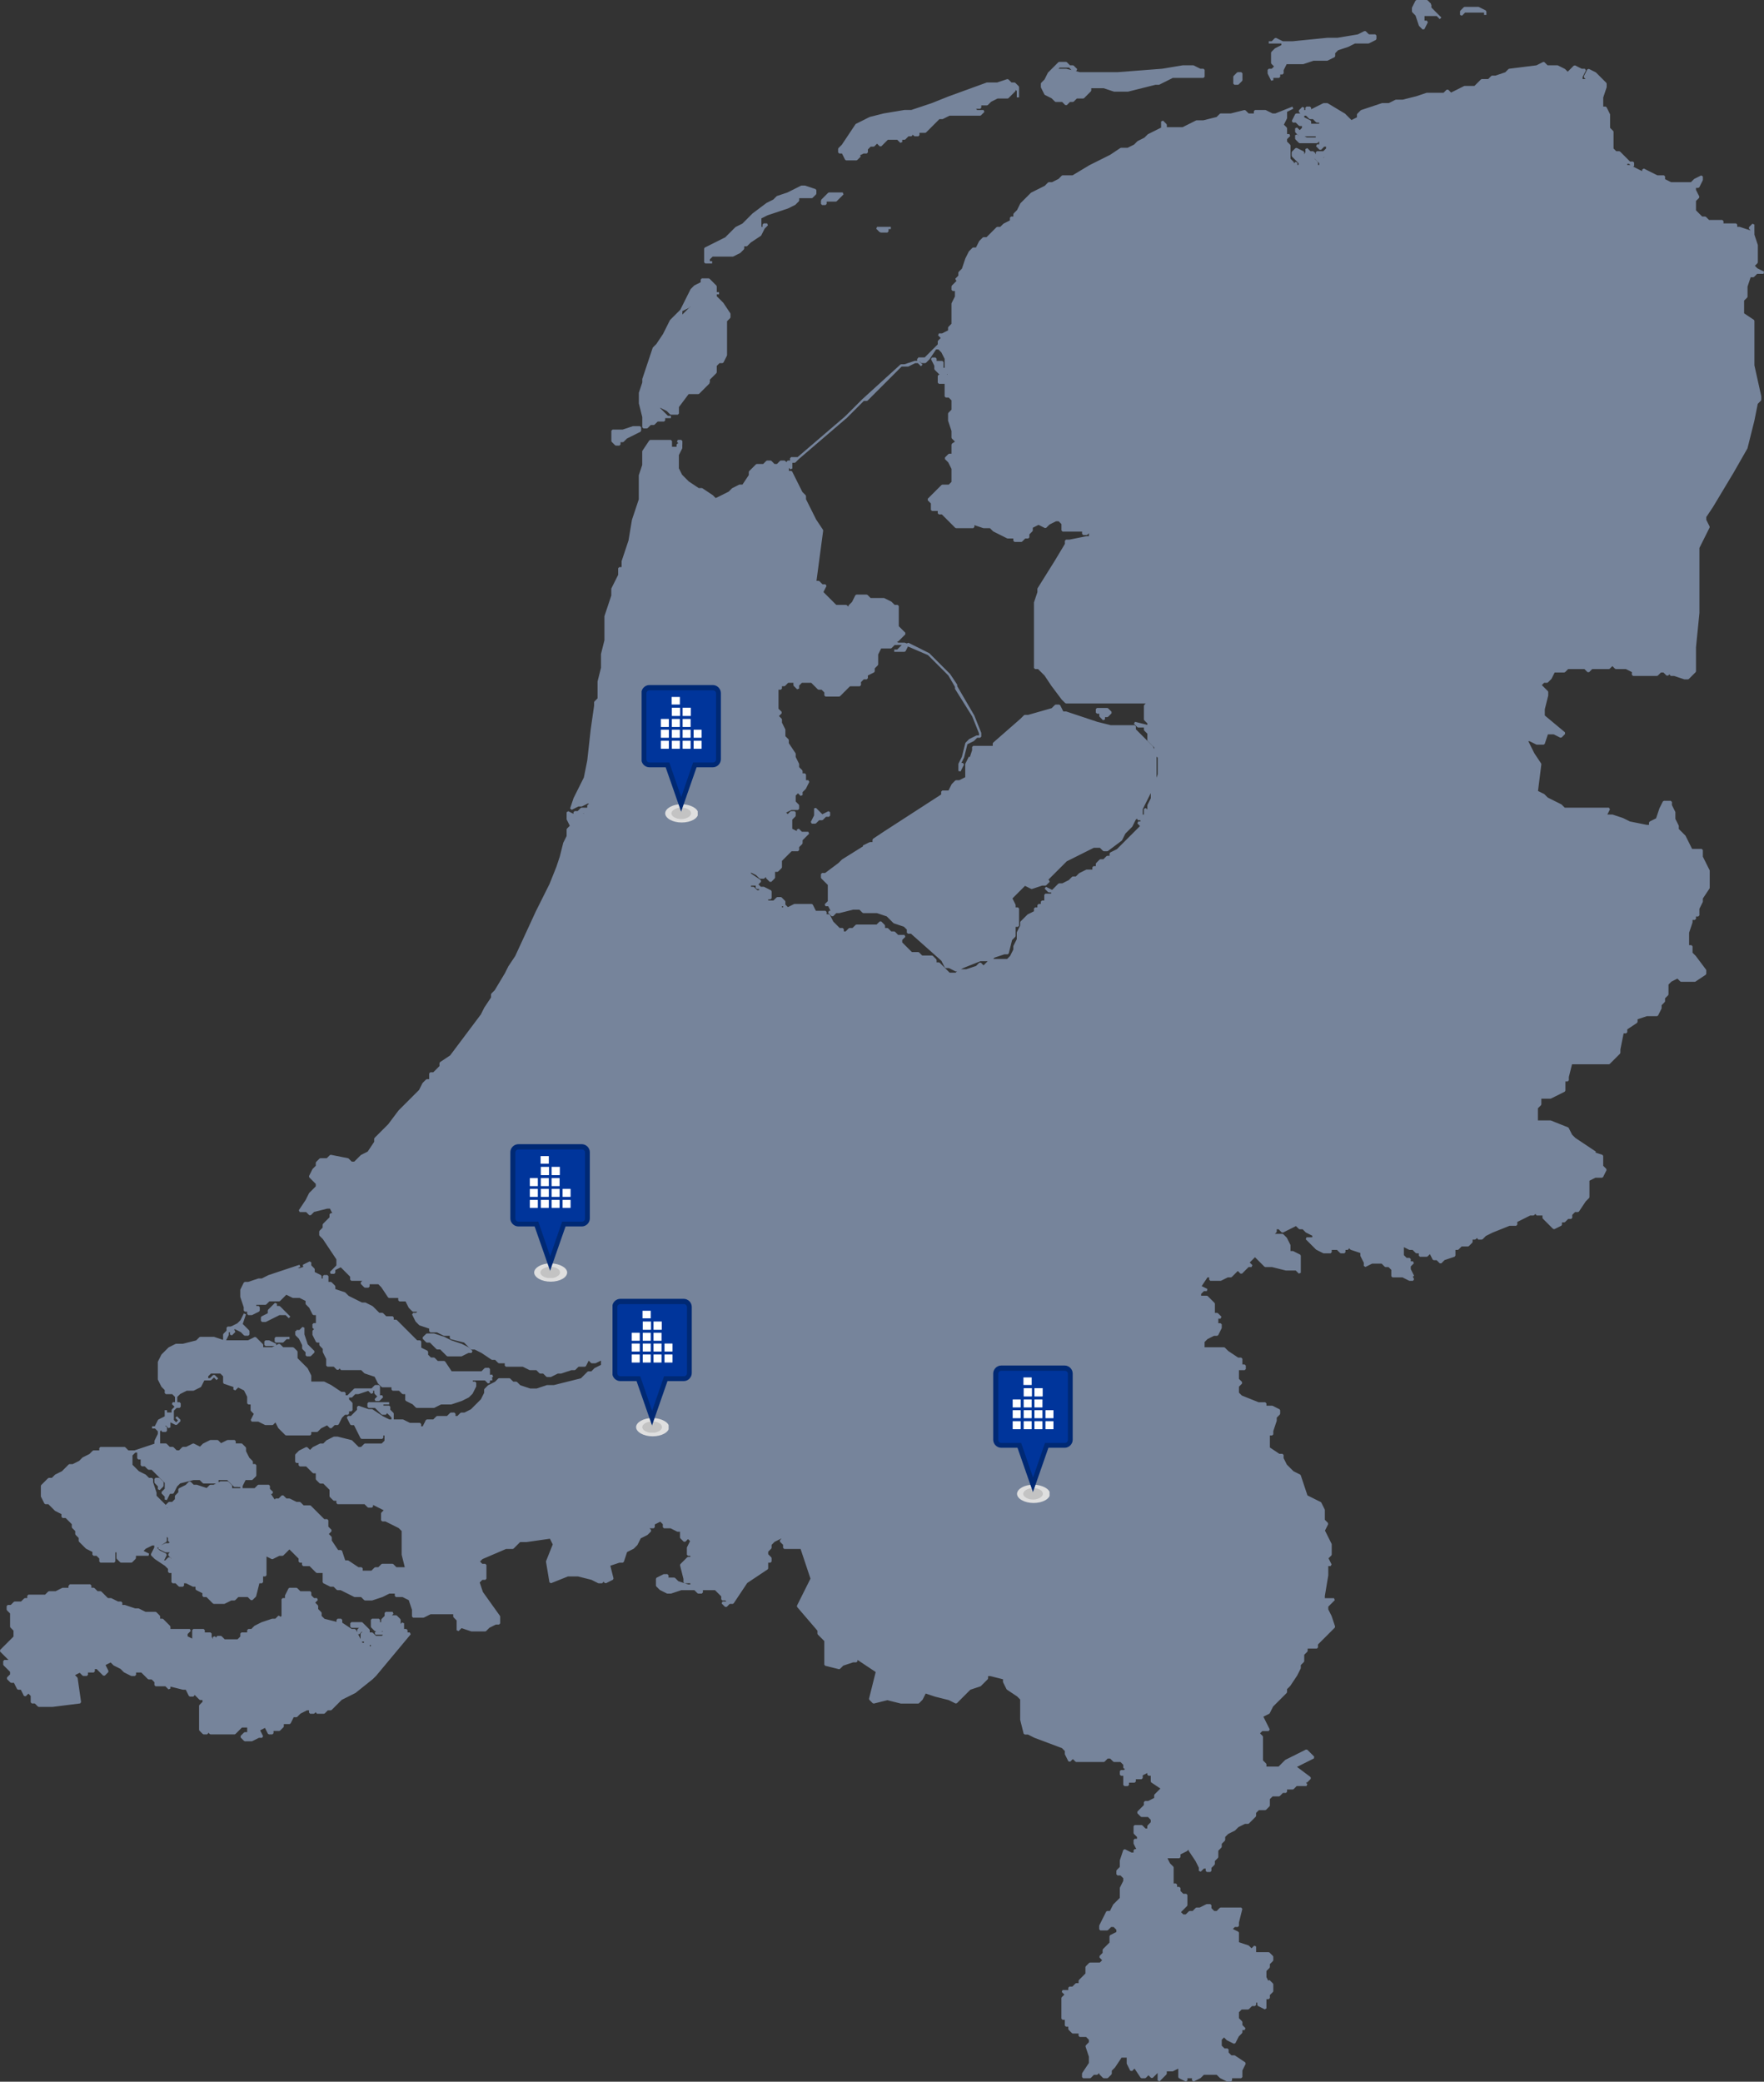 <?xml version="1.0" encoding="UTF-8"?>
<svg xmlns="http://www.w3.org/2000/svg" version="1.1" xmlns:cc="http://creativecommons.org/ns#" xmlns:dc="http://purl.org/dc/elements/1.1/" xmlns:inkscape="http://www.inkscape.org/namespaces/inkscape" xmlns:rdf="http://www.w3.org/1999/02/22-rdf-syntax-ns#" xmlns:sodipodi="http://sodipodi.sourceforge.net/DTD/sodipodi-0.dtd" xmlns:svg="http://www.w3.org/2000/svg" xmlns:xlink="http://www.w3.org/1999/xlink" viewBox="0 0 770.1 908.6">
  <rect x="0" y="0" width="770.1" height="908.6" fill="#333333" stroke="none"/>
  <!-- Generator: Adobe Illustrator 29.4.0, SVG Export Plug-In . SVG Version: 2.1.0 Build 152)  -->
  <defs>
    <style>
      .st0 {
        clip-path: url(#clippath-6);
      }

      .st1 {
        clip-path: url(#clippath-7);
      }

      .st2 {
        clip-path: url(#clippath-4);
      }

      .st3 {
        fill: #c3c3c3;
      }

      .st4 {
        fill: #00359b;
      }

      .st5 {
        clip-path: url(#clippath-9);
      }

      .st6 {
        clip-path: url(#clippath-10);
      }

      .st7 {
        fill: #fff;
      }

      .st8 {
        stroke-width: 1px;
      }

      .st8, .st9 {
        fill: #76849b;
        fill-rule: evenodd;
        stroke: #76849b;
        stroke-linejoin: bevel;
      }

      .st10 {
        clip-path: url(#clippath-11);
      }

      .st11 {
        fill: none;
      }

      .st12 {
        clip-path: url(#clippath-1);
      }

      .st13 {
        isolation: isolate;
      }

      .st14 {
        clip-path: url(#clippath-5);
      }

      .st15 {
        clip-path: url(#clippath-8);
      }

      .st16 {
        clip-path: url(#clippath-3);
      }

      .st9 {
        stroke-width: 1px;
      }

      .st17 {
        fill: #dfdfdf;
      }

      .st18 {
        fill: #002974;
      }

      .st19 {
        clip-path: url(#clippath-2);
      }

      .st20 {
        clip-path: url(#clippath);
      }
    </style>
    <clipPath id="clippath">
      <rect class="st11" x="222.9" y="499.4" width="34.6" height="60"/>
    </clipPath>
    <clipPath id="clippath-1">
      <rect class="st11" x="233" y="551.4" width="14.4" height="8.1"/>
    </clipPath>
    <clipPath id="clippath-2">
      <rect class="st11" x="235.9" y="552.9" width="8.7" height="4.9"/>
    </clipPath>
    <clipPath id="clippath-3">
      <rect class="st11" x="280.1" y="299" width="34.6" height="60"/>
    </clipPath>
    <clipPath id="clippath-4">
      <rect class="st11" x="290.2" y="351" width="14.4" height="8.1"/>
    </clipPath>
    <clipPath id="clippath-5">
      <rect class="st11" x="293.1" y="352.5" width="8.7" height="4.9"/>
    </clipPath>
    <clipPath id="clippath-6">
      <rect class="st11" x="267.4" y="566.9" width="34.6" height="60"/>
    </clipPath>
    <clipPath id="clippath-7">
      <rect class="st11" x="277.5" y="618.9" width="14.4" height="8.1"/>
    </clipPath>
    <clipPath id="clippath-8">
      <rect class="st11" x="280.4" y="620.4" width="8.7" height="4.9"/>
    </clipPath>
    <clipPath id="clippath-9">
      <rect class="st11" x="433.7" y="596" width="34.6" height="60"/>
    </clipPath>
    <clipPath id="clippath-10">
      <rect class="st11" x="443.8" y="648" width="14.4" height="8.1"/>
    </clipPath>
    <clipPath id="clippath-11">
      <rect class="st11" x="446.7" y="649.5" width="8.7" height="4.9"/>
    </clipPath>
  </defs>
  <g id="svg2" inkscape:version="0.48.0 r9654" sodipodi:docname="The Netherlands.svg" sodipodi:version="0.32">
    <sodipodi:namedview id="base" width="534px" height="616px" bordercolor="#666666" borderopacity="1.0" inkscape:current-layer="svg2" inkscape:cx="409.90121" inkscape:cy="782.57354" inkscape:guide-bbox="true" inkscape:pageopacity="0.0" inkscape:pageshadow="2" inkscape:window-height="753" inkscape:window-maximized="1" inkscape:window-width="1280" inkscape:window-x="-4" inkscape:window-y="-4" inkscape:zoom="1.219753" pagecolor="#ffffff" showgrid="false" showguides="true"/>
    <g id="_x3C_defs">
      <inkscape:perspective id="perspective481" inkscape:persp3d-origin="400.5 : 308 : 1" inkscape:vp_x="0 : 462 : 1" inkscape:vp_y="0 : 1000 : 0" inkscape:vp_z="801 : 462 : 1" sodipodi:type="inkscape:persp3d"/>
      <inkscape:perspective id="perspective4069" inkscape:persp3d-origin="0.5 : 0.33333333 : 1" inkscape:vp_x="0 : 0.5 : 1" inkscape:vp_y="0 : 1000 : 0" inkscape:vp_z="1 : 0.5 : 1" sodipodi:type="inkscape:persp3d"/>
      <inkscape:perspective id="perspective4069-1" inkscape:persp3d-origin="0.5 : 0.33333333 : 1" inkscape:vp_x="0 : 0.5 : 1" inkscape:vp_y="0 : 1000 : 0" inkscape:vp_z="1 : 0.5 : 1" sodipodi:type="inkscape:persp3d"/>
      <inkscape:perspective id="perspective4069-7" inkscape:persp3d-origin="0.5 : 0.33333333 : 1" inkscape:vp_x="0 : 0.5 : 1" inkscape:vp_y="0 : 1000 : 0" inkscape:vp_z="1 : 0.5 : 1" sodipodi:type="inkscape:persp3d"/>
      <inkscape:perspective id="perspective4069-2" inkscape:persp3d-origin="0.5 : 0.33333333 : 1" inkscape:vp_x="0 : 0.5 : 1" inkscape:vp_y="0 : 1000 : 0" inkscape:vp_z="1 : 0.5 : 1" sodipodi:type="inkscape:persp3d"/>
      <inkscape:perspective id="perspective4069-5" inkscape:persp3d-origin="0.5 : 0.33333333 : 1" inkscape:vp_x="0 : 0.5 : 1" inkscape:vp_y="0 : 1000 : 0" inkscape:vp_z="1 : 0.5 : 1" sodipodi:type="inkscape:persp3d"/>
      <inkscape:perspective id="perspective4069-3" inkscape:persp3d-origin="0.5 : 0.33333333 : 1" inkscape:vp_x="0 : 0.5 : 1" inkscape:vp_y="0 : 1000 : 0" inkscape:vp_z="1 : 0.5 : 1" sodipodi:type="inkscape:persp3d"/>
      <inkscape:perspective id="perspective4069-75" inkscape:persp3d-origin="0.5 : 0.33333333 : 1" inkscape:vp_x="0 : 0.5 : 1" inkscape:vp_y="0 : 1000 : 0" inkscape:vp_z="1 : 0.5 : 1" sodipodi:type="inkscape:persp3d"/>
      <inkscape:perspective id="perspective4069-6" inkscape:persp3d-origin="0.5 : 0.33333333 : 1" inkscape:vp_x="0 : 0.5 : 1" inkscape:vp_y="0 : 1000 : 0" inkscape:vp_z="1 : 0.5 : 1" sodipodi:type="inkscape:persp3d"/>
      <inkscape:perspective id="perspective4069-70" inkscape:persp3d-origin="0.5 : 0.33333333 : 1" inkscape:vp_x="0 : 0.5 : 1" inkscape:vp_y="0 : 1000 : 0" inkscape:vp_z="1 : 0.5 : 1" sodipodi:type="inkscape:persp3d"/>
      <inkscape:perspective id="perspective4069-8" inkscape:persp3d-origin="0.5 : 0.33333333 : 1" inkscape:vp_x="0 : 0.5 : 1" inkscape:vp_y="0 : 1000 : 0" inkscape:vp_z="1 : 0.5 : 1" sodipodi:type="inkscape:persp3d"/>
      <inkscape:perspective id="perspective4069-0" inkscape:persp3d-origin="0.5 : 0.33333333 : 1" inkscape:vp_x="0 : 0.5 : 1" inkscape:vp_y="0 : 1000 : 0" inkscape:vp_z="1 : 0.5 : 1" sodipodi:type="inkscape:persp3d"/>
      <inkscape:perspective id="perspective4069-72" inkscape:persp3d-origin="0.5 : 0.33333333 : 1" inkscape:vp_x="0 : 0.5 : 1" inkscape:vp_y="0 : 1000 : 0" inkscape:vp_z="1 : 0.5 : 1" sodipodi:type="inkscape:persp3d"/>
      <inkscape:perspective id="perspective4069-16" inkscape:persp3d-origin="0.5 : 0.33333333 : 1" inkscape:vp_x="0 : 0.5 : 1" inkscape:vp_y="0 : 1000 : 0" inkscape:vp_z="1 : 0.5 : 1" sodipodi:type="inkscape:persp3d"/>
      <inkscape:perspective id="perspective4199" inkscape:persp3d-origin="0.5 : 0.33333333 : 1" inkscape:vp_x="0 : 0.5 : 1" inkscape:vp_y="0 : 1000 : 0" inkscape:vp_z="1 : 0.5 : 1" sodipodi:type="inkscape:persp3d"/>
      <inkscape:perspective id="perspective4221" inkscape:persp3d-origin="0.5 : 0.33333333 : 1" inkscape:vp_x="0 : 0.5 : 1" inkscape:vp_y="0 : 1000 : 0" inkscape:vp_z="1 : 0.5 : 1" sodipodi:type="inkscape:persp3d"/>
      <inkscape:perspective id="perspective4243" inkscape:persp3d-origin="0.5 : 0.33333333 : 1" inkscape:vp_x="0 : 0.5 : 1" inkscape:vp_y="0 : 1000 : 0" inkscape:vp_z="1 : 0.5 : 1" sodipodi:type="inkscape:persp3d"/>
      <inkscape:perspective id="perspective4243-6" inkscape:persp3d-origin="0.5 : 0.33333333 : 1" inkscape:vp_x="0 : 0.5 : 1" inkscape:vp_y="0 : 1000 : 0" inkscape:vp_z="1 : 0.5 : 1" sodipodi:type="inkscape:persp3d"/>
      <inkscape:perspective id="perspective4274" inkscape:persp3d-origin="0.5 : 0.33333333 : 1" inkscape:vp_x="0 : 0.5 : 1" inkscape:vp_y="0 : 1000 : 0" inkscape:vp_z="1 : 0.5 : 1" sodipodi:type="inkscape:persp3d"/>
      <inkscape:perspective id="perspective4274-2" inkscape:persp3d-origin="0.5 : 0.33333333 : 1" inkscape:vp_x="0 : 0.5 : 1" inkscape:vp_y="0 : 1000 : 0" inkscape:vp_z="1 : 0.5 : 1" sodipodi:type="inkscape:persp3d"/>
      <inkscape:perspective id="perspective4309" inkscape:persp3d-origin="0.5 : 0.33333333 : 1" inkscape:vp_x="0 : 0.5 : 1" inkscape:vp_y="0 : 1000 : 0" inkscape:vp_z="1 : 0.5 : 1" sodipodi:type="inkscape:persp3d"/>
      <inkscape:perspective id="perspective4334" inkscape:persp3d-origin="0.5 : 0.33333333 : 1" inkscape:vp_x="0 : 0.5 : 1" inkscape:vp_y="0 : 1000 : 0" inkscape:vp_z="1 : 0.5 : 1" sodipodi:type="inkscape:persp3d"/>
      <inkscape:perspective id="perspective3344" inkscape:persp3d-origin="0.5 : 0.33333333 : 1" inkscape:vp_x="0 : 0.5 : 1" inkscape:vp_y="0 : 1000 : 0" inkscape:vp_z="1 : 0.5 : 1" sodipodi:type="inkscape:persp3d"/>
      <inkscape:perspective id="perspective3344-7" inkscape:persp3d-origin="0.5 : 0.33333333 : 1" inkscape:vp_x="0 : 0.5 : 1" inkscape:vp_y="0 : 1000 : 0" inkscape:vp_z="1 : 0.5 : 1" sodipodi:type="inkscape:persp3d"/>
      <inkscape:perspective id="perspective3344-3" inkscape:persp3d-origin="0.5 : 0.33333333 : 1" inkscape:vp_x="0 : 0.5 : 1" inkscape:vp_y="0 : 1000 : 0" inkscape:vp_z="1 : 0.5 : 1" sodipodi:type="inkscape:persp3d"/>
      <inkscape:perspective id="perspective3406" inkscape:persp3d-origin="0.5 : 0.33333333 : 1" inkscape:vp_x="0 : 0.5 : 1" inkscape:vp_y="0 : 1000 : 0" inkscape:vp_z="1 : 0.5 : 1" sodipodi:type="inkscape:persp3d"/>
      <inkscape:perspective id="perspective3406-0" inkscape:persp3d-origin="0.5 : 0.33333333 : 1" inkscape:vp_x="0 : 0.5 : 1" inkscape:vp_y="0 : 1000 : 0" inkscape:vp_z="1 : 0.5 : 1" sodipodi:type="inkscape:persp3d"/>
      <inkscape:perspective id="perspective3406-9" inkscape:persp3d-origin="0.5 : 0.33333333 : 1" inkscape:vp_x="0 : 0.5 : 1" inkscape:vp_y="0 : 1000 : 0" inkscape:vp_z="1 : 0.5 : 1" sodipodi:type="inkscape:persp3d"/>
      <inkscape:perspective id="perspective3446" inkscape:persp3d-origin="0.5 : 0.33333333 : 1" inkscape:vp_x="0 : 0.5 : 1" inkscape:vp_y="0 : 1000 : 0" inkscape:vp_z="1 : 0.5 : 1" sodipodi:type="inkscape:persp3d"/>
      <inkscape:perspective id="perspective3446-2" inkscape:persp3d-origin="0.5 : 0.33333333 : 1" inkscape:vp_x="0 : 0.5 : 1" inkscape:vp_y="0 : 1000 : 0" inkscape:vp_z="1 : 0.5 : 1" sodipodi:type="inkscape:persp3d"/>
      <inkscape:perspective id="perspective3446-4" inkscape:persp3d-origin="0.5 : 0.33333333 : 1" inkscape:vp_x="0 : 0.5 : 1" inkscape:vp_y="0 : 1000 : 0" inkscape:vp_z="1 : 0.5 : 1" sodipodi:type="inkscape:persp3d"/>
    </g>
    <path id="path17" class="st9" d="M673.9,27.5l-3,1.5-12,1.5-1.5,1.5-4.5,1.5h-1.5l-1.5,1.5h-3l-3,3h-4.5l-3,1.5-3,1.5-1.5-1.5-1.5,1.5h-7.5l-4.5,1.5-6,1.5h-3l-3,1.5h-3l-4.5,1.5-4.5,1.5-1.5,1.5v1.5l-3,1.5-1.5-1.5-1.5-1.5-7.5-4.5h-1.5l-6,3v-1.5h-1.5v1.5h-1.5v-1.5l-1.5,1.5,1.5,1.5h1.5l1.5,1.5h1.5l1.5,1.5h1.5v1.5h-4.5v-1.5l-3-1.5v-1.5h-3l-1.5,3h1.5l1.5,1.5h1.5v1.5l-1.5,1.5-1.5-1.5v1.5l1.5,1.5h7.5v1.5h-4.5l-3-1.5v1.5l-1.5-1.5v1.5l1.5,1.5h7.5l1.5-1.5v3h-1.5l1.5,1.5,1.5-1.5h1.5v1.5l-1.5,1.5h-3v1.5l1.5,1.5,1.5-1.5h1.5l-1.5,1.5h-3l1.5,1.5v1.5h-1.5v-1.5l-1.5-1.5v-1.5h-1.5l1.5-1.5h-1.5l-1.5-1.5v1.5l-1.5,3v-3l-3-1.5-1.5,1.5v1.5l3,3v1.5h-1.5v-1.5l-1.5,1.5v-1.5l-1.5-1.5v-6l-1.5-1.5v-1.5l1.5-1.5h-1.5v-3l-1.5-1.5,1.5-3v-3l3-1.5-7.5,3h-1.5l-3-1.5h-4.5v1.5h-3l-1.5-1.5-6,1.5h-4.5l-1.5,1.5-6,1.5h-3l-6,3h-7.5v-1.5l-1.5-1.5v3l-3,1.5-3,1.5-1.5,1.5-3,1.5-1.5,1.5-3,1.5h-3l-4.5,3-6,3-3,1.5-7.5,4.5h-4.5l-1.5,1.5-3,1.5h-1.5l-1.5,1.5-3,1.5-3,1.5-1.5,1.5-3,3-1.5,3-1.5,1.5v1.5h-1.5v1.5l-3,1.5-1.5,1.5h-1.5l-3,3-1.5,1.5h-1.5l-1.5,1.5-1.5,3h-1.5l-1.5,1.5-1.5,3-1.5,4.5-1.5,1.5v1.5h1.5l-1.5,1.5-1.5,1.5-1.5,1.5v1.5h1.5v3l-1.5,3v9l-1.5,1.5v1.5l-3,1.5h-1.5l1.5,1.5-1.5,1.5v1.5l-1.5,1.5h1.5l1.5,1.5,1.5,3v4.5l1.5,3h-1.5l1.5,1.5h-1.5v-4.5h-1.5v-3h-3v-1.5h-1.5l1.5,3v1.5l1.5,1.5,1.5,1.5h-1.5v3h3v4.5l1.5-1.5v1.5h-1.5v1.5h1.5l1.5,1.5v4.5l-1.5,1.5v3l1.5,4.5v3l1.5,1.5v.5l3-2-3,3v-1l-1.5,1v4.5h-1.5l-1.5,1.5,1.5,1.5,1.5,3v6l-1.5,1.5h-3l-3,3-1.5,1.5-1.5,1.5,1.5,1.5v3h3v1.5h1.5l3,3,3,3h7.5v-1.5l4.5,1.5h3l1.5,1.5,6,3h3v1.5h3l1.5-1.5h1.5v-1.5l1.5-1.5v-1.5l3-1.5,3,1.5,1.5-1.5,3-1.5h1.5l1.5,1.5v3h9v1.5h1.5l1.5-1.5v3h-1.5l-7.5,1.5h-1.5v1.5l-4.5,7.5-7.5,12v1.5l-1.5,4.5v28.5h1.5l1.5,1.5,1.5,1.5,3,4.5,4.5,6,1.5,1.5h36l-1.5,1.5v6l1.5,1.5v1.5l-6-1.5,1.5,1.5h3v1.5l1.5,1.5v3l1.5,1.5,1.5,1.5v3l1.5,1.5v7.5l-1.5,4.5-1.5,3v3l-1.5,3v3l-1.5-1.5v3h-1.5v-3l4.5-9,1.5-3v-12l-1.5-3-7.5-7.5v-1.5h-10.5l-6-1.5-13.5-4.5h-1.5l-1.5-3h-1.5l-1.5,1.5-10.5,3h-1.5l-1.5,1.5-12,10.5v1.5h-9v1.5l-1.5,4.5v-1.5l-1.5,3v6l-3,1.5h-1.5l-1.5,1.5-1.5,3h-3v1.5l-25.5,16.5-4.5,3v1.5h-1.5v1.5h-2.4l-9.6,6-1.5,1.5-6,4.5h-1.5v1.5l3,3v7.5l-1.5,1.5h1.5l1.5,3h-1.5l1.5,1.5,1.5-1.5h1.5l6-1.5h3l1.5,1.5h6l4.5,1.5,3,3,4.5,1.5,1.5,1.5v1.5h1.5l13.5,12,1.5,3h1.5l3,1.5,3-1.5,7.5-3h4.5l1.5-1.5,4.5-1.5h1.5l1.5-6,1.5-1.5v-4.5h1.5v-7.5h-1.5v-1.5l-1.5-3,1.5-1.5,4.5-4.5,3,1.5,4.5-1.5h1.5l1.5-1.5h-1.5l1.5-1.5,1.5-1.5,1.5-1.5,4.5-4.5,12-6h3l1.5,1.5h1.5l6-4.5,1.5-3,3-3,1.5-3,1.5-1.5v1.5h1.5v1.5h-1.5l1.5,1.5-1.5,1.5-1.5,1.5-4.5,4.5-3,3-3,1.5v1.5h-1.5l-1.5,1.5h-1.5l-1.5,1.5v1.5h-1.5v1.5h-3l-3,1.5-1.5,1.5h-1.5l-1.5,1.5-3,1.5h-1.5l-1.5,1.5-1.5,1.5v1.5h-3v3h-1.5v1.5h-1.5v1.5h-1.5v1.5l-3,1.5-1.5,1.5-1.5,1.5v1.5l-1.5,3v3l-1.5,3v1.5l-1.5,3-1.5,1.5h-7.5l-3,3-1.5-1.5-1.5,1.5-4.5,1.5h-3l-1.5,1.5h-3l-1.5-1.5-1.5-1.5-1.5-1.5h-1.5v-1.5l-1.5-1.5h-4.5l-1.5-1.5h-3l-1.5-1.5-3-3v-1.5l1.5-1.5h-3l-1.5-1.5h-1.5l-1.5-1.5h-1.5v-1.5l-1.5-1.5-1.5,1.5h-9l-1.5,1.5h-1.5l-1.5,1.5h-1.5v-1.5h-1.5l-1.5-1.5-1.5-1.5-1.5-3h-1.5v-1.5h-4.5l-1.5-3h-7.5l-3,1.5-1.5-1.5v1.5h-1.5v-1.5h1.5v-1.5l-1.5-1.5h-1.5l-1.5,1.5h-3v-1.5h1.5v-3l-3-1.5h-1.5v1.5h-1.5l-1.5-1.5h-1.5v-1.5h3l1.5-1.5-4.5-3v-1.5l3,1.5,1.5,1.5h1.5l1.5-1.5v1.5l1.5,1.5,1.5-1.5v-3h1.5l1.5-1.5v-3l1.5-1.5,1.5-1.5,1.5-1.5h3v-1.5l1.5-1.5v-1.5l3-3h-3l-1.5-1.5v1.5l-3-1.5v-4.5l1.5-1.5v-1.5h-1.5l-1.5,1.5-1.5-1.5,3-1.5h3v-1.5l-1.5-1.5v-3l1.5-1.5,1.5,1.5v-1.5l1.5-1.5,1.5-3h-1.5v-3h-1.5v-1.5l-1.5-1.5v-1.5l-1.5-3v-1.5l-3-4.5v-1.5l-1.5-1.5v-3l-1.5-3v-1.5l-1.5-1.5,1.5-1.5-1.5-1.5v-9h1.5v-1.5h1.5l1.5-1.5h3v1.5l1.5,1.5v-1.5l1.5-1.5h4.5l1.5,1.5,1.5,1.5h1.5l1.5,1.5v1.5h6l1.5-1.5,3-3h4.5v-1.5l1.5-1.5h1.5v-1.5l3-1.5v-1.5l1.5-1.5v-4.5l1.5-3h4.5l1.5-1.5h1.5l-1.5-1.5h1.5l1.5-1.5,1.5-1.5-1.5-1.5-1.5-1.5v-9h-1.5l-1.5-1.5-3-1.5h-6l-1.5-1.5h-4.5l-1.5,3-1.5,1.5v1.5l-1.5-1.5h-4.5l-3-3-1.5-1.5-1.5-1.5,1.5-3h-1.5l-1.5-1.5h-1.5l3-22.5-3-4.5-4.5-9v-1.5l-1.5-1.5-4.5-9h-3v3l-3,3h-1.5l-3,1.5h-1.5l-1.5,3h-9v1.5h-3l-3-1.5-4.5,1.5-1.5-1.5-4.5-3h-1.5l-4.5-3-1.5-1.5-1.5-1.5-1.5-3v-6l1.5-3v-1.5h-1.5v1.5h-3v-3h-9l-3,4.5v6l-1.5,4.5v10.5l-3,9-1.5,9-3,9v3h-1.5v3l-3,6v3l-3,9v10.5l-1.5,6v6l-1.5,6v7.5l-1.5,1.5v1.5l-1.5,10.5-1.5,13.5-1.5,7.5-1.5,3-1.5,3-1.5,3-1.5,4.5,3-1.5h1.5l3-1.5,1.5,1.5h-1.5v1.5h-3l-1.5,1.5h3v1.5l-3-1.5h-1.5v1.5l-3-1.5v3l1.5,3-1.5,1.5v3l-1.5,3-1.5,6-1.5,4.5-3,7.5-6,12-9,19.5-3,4.5-1.5,3-4.5,7.5-1.5,1.5v1.5l-3,4.5-1.5,3-4.5,6-9,12-4.5,3v1.5l-3,3h-1.5v3h1.5l-1.5,1.5v-1.5h-1.5l-1.5,1.5-1.5,3-1.5,1.5-4.5,4.5-3,3-4.5,6-1.5,1.5-3,3-1.5,1.5v1.5l-3,4.5-3,1.5-3,3h-1.5l-1.5-1.5-7.5-1.5-1.5,1.5h-3l-1.5,1.5v1.5l-1.5,1.5-1.5,3,1.5,1.5,1.5,1.5v1.5l-3,3-1.5,3-3,4.5h3l1.5,1.5,1.5-1.5,6-1.5h1.5l1.5,3h-1.5v1.5l-3,3v1.5l-1.5,1.5v1.5l1.5,1.5,6,9v3l-1.5,1.5,3-1.5,1.5,1.5,1.5,1.5,1.5,1.5v1.5h6l-1.5,1.5,1.5,1.5h1.5v-1.5h4.5l1.5,1.5,3,4.5h4.5v1.5h3l1.5,3,1.5,1.5h3l-1.5,1.5h-1.5l1.5,3,1.5,1.5,4.5,1.5v1.5h3l3,1.5h3v1.5l6,1.5,3,3h1.5l3,1.5,4.5,3h1.5l1.5,1.5h3v1.5h7.5l3,1.5h3l1.5,1.5h1.5l1.5,1.5h1.5l3-1.5h1.5l4.5-1.5h1.5l1.5-1.5h3l1.5-3,1.5,1.5h1.5l3-1.5v3l-3,1.5-1.5,1.5h-1.5l-1.5,1.5-1.5,1.5-12,3h-3l-4.5,1.5h-3l-4.5-1.5-1.5-1.5h-1.5l-1.5-1.5h-4.5l-1.5,1.5-3,1.5-1.5,1.5v1.5l-1.5,3-1.5,1.5-1.5,1.5-1.5,1.5-3,1.5h-1.5l-1.5,1.5h-1.5v-1.5h-1.5l-1.5,1.5h-4.5l-1.5,1.5h-3l-1.5,3h-1.5v-1.5h-4.5l-3-1.5h-6l-3-1.5-4.5-3h-1.5l-4.5-1.5v1.5l-3,3h-1.5l1.5,3h1.5l1.5,3,1.5,3h9v-1.5h1.5v3l-1.5,1.5h-7.5l-1.5,1.5h-1.5l-3-3-6-1.5h-1.5l-3,1.5-1.5,1.5h-1.5l-3,1.5-1.5,1.5-1.5-1.5-3,1.5-1.5,1.5v3h1.5v1.5h3l1.5,1.5,1.5,1.5h1.5v3l1.5,1.5h1.5l1.5,1.5,1.5,1.5v3l1.5,1.5h1.5v1.5h12l1.5,1.5h1.5v-1.5l3,1.5,3,1.5-1.5,1.5v3h1.5l6,3,1.5,1.5v10.5l1.5,6h-4.5l-1.5-1.5h-4.5l-1.5,1.5h-1.5l-1.5,1.5h-4.5v-1.5h-1.5l-4.5-3h-1.5l-1.5-4.5h-1.5l-3-4.5v-1.5l-1.5-1.5,1.5-1.5-1.5-1.5v-3h-1.5l-1.5-1.5-3-3-1.5-1.5h-3l-1.5-1.5h-1.5l-3-1.5h-1.5l-1.5-1.5-1.5,1.5h-1.5v1.5l-3-4.5h1.5l-1.5-1.5v-1.5h-4.5l-1.5,1.5h-10.5v-1.5l-1.5-1.5h-3l-3,1.5h-1.5l-1.5,1.5-4.5-1.5h-1.5l-1.5-1.5-1.5,1.5-3,1.5v1.5l-1.5,1.5v1.5l-1.5,1.5h-1.5l-1.5,1.5h3l-3,1.5v-1.5l-3-3-1.5-1.5v-1.5l-1.5-4.5v-1.5h-1.5l-1.5-1.5-3-1.5-1.5-1.5-1.5-1.5v-4.5l1.5-1.5h-3l-1.5-1.5h-10.5v1.5h-3l-1.5,1.5-3,1.5-1.5,1.5-3,1.5h-1.5l-1.5,1.5-1.5,1.5-3,1.5-1.5,1.5h-1.5l-1.5,1.5-1.5,1.5v4.5l1.5,3h1.5l1.5,1.5,1.5,1.5,3,1.5v1.5h1.5l1.5,1.5,1.5,1.5v1.5l1.5,1.5v1.5l1.5,1.5v1.5l1.5,1.5,1.5,1.5,3,1.5v1.5h1.5l1.5,1.5v1.5h6v-4.5h1.5v3l1.5,1.5h4.5l1.5-1.5v-1.5h6l-3-1.5,1.5-1.5,3-1.5h1.5v1.5l4.5-3v-3l1.5,1.5v1.5h1.5l-1.5,1.5h-1.5l-3,1.5,3,1.5h3l-1.5,1.5,1.5,1.5v1.5l-1.5-1.5-1.5,1.5h-1.5l1.5-3-3-1.5-1.5-1.5-1.5,3,1.5,1.5,4.5,3,1.5,1.5v1.5h1.5v4.5h1.5l1.5,1.5h1.5v-1.5h1.5l3,1.5h1.5v1.5l3,1.5v1.5h1.5l3,3h4.5l3-1.5h1.5l1.5-1.5h4.5l1.5,1.5,1.5-1.5,1.5-6h1.5v-3h1.5v-9l3,1.5,3-1.5h1.5l3-3,1.5,1.5,1.5,1.5,1.5,1.5v1.5h1.5v1.5h3l1.5,1.5,1.5,1.5h3v4.5l3,1.5h1.5l1.5,1.5h1.5l3,1.5,3,1.5h3l1.5,1.5h3l4.5-1.5,3-1.5h3v1.5h3l3,1.5,1.5,4.5v3h4.5l3-1.5h10.5v1.5l1.5,1.5v4.5l1.5-1.5,4.5,1.5h6l1.5-1.5,3-1.5h1.5v-3l-7.5-10.5-1.5-4.5,1.5-1.5h1.5v-6h-1.5l-1.5-1.5,1.5-1.5,10.5-4.5h3l1.5-1.5,1.5-1.5h3l10.5-1.5,1.5,3-3,7.5,1.5,9,7.5-3h4.5l6,1.5,3,1.5h1.5v-1.5l1.5,1.5,3-1.5-1.5-6,4.5-1.5h1.5l1.5-4.5,3-1.5,1.5-1.5,1.5-3,3-1.5,1.5-1.5-1.5-1.5h3v-1.5l3-1.5,1.5,1.5v1.5h3l3,1.5h1.5v3l1.5,1.5,1.5-1.5,1.5,1.5-1.5,3v3h1.5v1.5h-1.5l-1.5,1.5-1.5,1.5,1.5,6v1.5h3v1.5h-1.5l-4.5-1.5-1.5-1.5h-3v-1.5h-1.5l-3,1.5v3l1.5,1.5,3,1.5h1.5l4.5-1.5h6l1.5,1.5h1.5v-1.5h6l3,3v1.5h1.5l1.5,1.5h1.5l6-9,9-6v-3h1.5v-1.5l-1.5-1.5v-1.5l1.5-1.5v-1.5l1.5-1.5,3-1.5h1.5l-1.5,1.5,1.5,1.5v1.5h7.5l4.5,13.5-1.5,3-4.5,9,9,10.5v1.5l1.5,1.5,1.5,1.5v10.5l6,1.5,1.5-1.5,4.5-1.5h1.5v-1.5l9,6-3,12,1.5,1.5,6-1.5,6,1.5h7.5l1.5-1.5,1.5-3,4.5,1.5,6,1.5,3,1.5,4.5-4.5,1.5-1.5,4.5-1.5,1.5-1.5,1.5-1.5v-1.5h1.5l6,1.5v1.5l1.5,3,4.5,3,1.5,1.5v9l1.5,6h1.5l3,1.5,12,4.5,1.5,1.5v1.5l1.5,3,1.5-1.5,1.5,1.5h12l1.5-1.5h1.5l1.5,1.5h3l1.5,1.5v1.5h1.5l-1.5,1.5h-1.5v1.5h1.5v4.5h1.5v-1.5h3v-1.5h3v-1.5l3-1.5v1.5h1.5v3l4.5,3-1.5,1.5-1.5,1.5v1.5l-3,1.5h-1.5v1.5l-1.5,1.5-1.5,1.5,1.5,1.5h3l1.5,1.5v1.5l-1.5,1.5v1.5h-1.5l-1.5-1.5h-3v3l1.5,1.5v1.5h-1.5v1.5l1.5,3h-1.5v1.5h-1.5l-3-1.5-1.5,4.5v3l-1.5,1.5v1.5h1.5l1.5,1.5v1.5l-1.5,3v4.5l-1.5,1.5-1.5,1.5-1.5,3h-1.5l-1.5,3-1.5,3v1.5h3l1.5-1.5h1.5l1.5,1.5v1.5l-3,1.5v3l-3,3v1.5l-1.5,1.5,1.5,1.5-1.5,1.5h-4.5l-1.5,1.5v3l-3,3v1.5h-1.5l-1.5,1.5h-1.5v1.5h-3l1.5,1.5-1.5,1.5v9h1.5v3h1.5v1.5l1.5,1.5h3v1.5h3l1.5,1.5v1.5l-1.5,1.5,1.5,4.5v3l-3,4.5v1.5h3l1.5-1.5h1.5l1.5-1.5v1.5l1.5,1.5h1.5l1.5-1.5v-1.5l1.5-1.5,3-4.5h3v3l1.5,3,1.5-1.5,3,4.5h1.5l1.5-1.5,1.5,1.5,1.5-1.5,1.5-1.5v4.5l1.5-1.5,1.5-1.5v-1.5h3l3-1.5v4.5l3,1.5v-1.5h3v1.5l3-1.5,1.5-1.5h6l1.5,1.5,3,1.5h1.5v-1.5h4.5v-3l1.5-3-4.5-3h-1.5l-1.5-1.5v-1.5h-1.5l-1.5-1.5v-3l1.5-1.5,1.5,1.5,3,1.5,1.5-3,1.5-1.5v-1.5h1.5l-1.5-1.5v-1.5l-1.5-1.5v-3l1.5-1.5h3l1.5-1.5h1.5v-1.5h1.5v1.5l3,1.5v-4.5h1.5v-1.5l1.5-1.5v-3l-1.5-1.5v1.5l-1.5-3v-3l1.5-1.5v-1.5l1.5-1.5v-1.5l-1.5-1.5h-6v-3l-1.5,1.5-1.5-1.5-4.5-1.5v-4.5l-3-1.5,1.5-1.5h1.5v-1.5l1.5-6h-9l-1.5,1.5h-1.5l-1.5-1.5v-1.5h-1.5l-3,1.5h-1.5l-1.5,1.5h-1.5l-1.5,1.5h-1.5l-1.5-1.5,3-3v-4.5h-1.5l-1.5-1.5v-1.5h-1.5v-1.5h-1.5v-7.5l-1.5-1.5-1.5-3h6v-1.5l3-1.5,1.5-1.5v1.5l3,4.5,1.5,3v1.5l1.5-1.5h1.5v1.5h1.5v-1.5l1.5-1.5v-1.5l1.5-1.5v-3l1.5-1.5v-1.5l1.5-1.5v-1.5l1.5-1.5,3-1.5,1.5-1.5,3-1.5h1.5l1.5-1.5,1.5-1.5v-1.5l1.5-1.5h3l1.5-1.5v-3l1.5-1.5h3l1.5-1.5h1.5v-1.5h3l1.5-1.5h4.5l-1.5-1.5h1.5l1.5-1.5-6-4.5h-1.5l9-4.5-3-3-9,4.5-1.5,1.5-1.5,1.5h-6v-1.5l-1.5-1.5v-10.5l-1.5-1.5,1.5-1.5h3l-3-6,3-1.5,1.5-3,6-6v-1.5l1.5-1.5,3-4.5,1.5-3v-1.5l1.5-1.5v-3l1.5-1.5v-1.5h4.5v-1.5l7.5-7.5-1.5-4.5-1.5-3v-1.5l1.5-1.5,1.5-1.5h-4.5v-1.5l1.5-9v-4.5h1.5l-1.5-3,1.5-1.5v-4.5l-1.5-3-1.5-3,1.5-3-1.5-1.5v-4.5l-1.5-3-3-1.5-3-1.5-3-9-3-1.5-1.5-1.5-1.5-1.5-1.5-3v-1.5h-1.5l-4.5-3v-6h1.5v-1.5l1.5-4.5v-1.5l1.5-1.5v-1.5l-3-1.5h-3v-1.5h-3l-7.5-3-1.5-1.5v-3l1.5-1.5-1.5-1.5v-4.5h3v-1.5h-1.5v-3h-1.5l-4.5-3-1.5-1.5h-9v-3l1.5-1.5,3-1.5h1.5l1.5-3v-1.5h-1.5v-3h1.5l-1.5-1.5h-1.5v-4.5l-3-3h-3v-1.5l1.5-1.5h1.5l-3-1.5,3-4.5h1.5v1.5h4.5l3-1.5h1.5l1.5-1.5,1.5-1.5,1.5,1.5,1.5-1.5,1.5-1.5h1.5l-1.5-1.5,1.5-1.5,1.5-1.5,1.5,1.5,3,3h3l6,1.5h4.5l1.5,1.5v-7.5l-3-1.5h-1.5v-3l-1.5-3-1.5-1.5h-4.5l1.5-1.5v-1.5h1.5l1.5,1.5,6-3,1.5,1.5h1.5l1.5,1.5,3,1.5v1.5h-3l1.5,1.5,1.5,1.5,1.5,1.5,3,1.5h3v-1.5h3l1.5,1.5h1.5v-1.5h1.5v-1.5l1.5,1.5,4.5,1.5v1.5l1.5,3v1.5l3-1.5h4.5l1.5,1.5h1.5l1.5,1.5v3h4.5l3,1.5h1.5l-1.5-3,1.5,1.5-1.5-3v-1.5l1.5-1.5h-1.5v-1.5h-1.5l-1.5-1.5v-4.5l3,1.5h1.5l1.5,1.5h1.5v1.5h3l1.5-1.5,1.5,3h1.5l1.5,1.5,1.5-1.5,4.5-1.5v-3h1.5l1.5-1.5h3l1.5-1.5v-1.5h1.5l1.5-1.5v1.5h1.5l1.5-1.5,3-1.5,7.5-3h3v-1.5l3-1.5,3-1.5h1.5l1.5-1.5v1.5h3v1.5l1.5,1.5,3,3,3-1.5v-1.5h1.5l1.5-1.5h1.5v-1.5l1.5-1.5h1.5l3-4.5,1.5-1.5v-7.5l3-1.5h3l1.5-3-1.5-1.5v-4.5l-4.5-1.5h1.5l-9-6-1.5-1.5-1.5-3-7.5-3h-6v-6l1.5-1.5v-3h4.5l3-1.5,3-1.5v-4.5h1.5v-1.5l1.5-6h16.5l1.5-1.5,1.5-1.5,1.5-1.5v-1.5l1.5-7.5h1.5v-1.5l4.5-3v-1.5l4.5-1.5h4.5l1.5-3v-1.5l1.5-1.5v-1.5l1.5-1.5v-4.5l1.5-1.5,3-1.5,1.5,1.5h6l4.5-3v-1.5l-4.5-6-1.5-1.5v-3h-1.5v-6l1.5-4.5v-1.5h1.5v-1.5h1.5v-3l1.5-3v-1.5l3-4.5v-7.5l-3-6v-3h-4.5l-1.5-3-1.5-3-3-3v-1.5l-1.5-3v-3l-1.5-3v-1.5h-3l-1.5,3-1.5,4.5-3,1.5v1.5h-1.5l-7.5-1.5-3-1.5-4.5-1.5h-3l1.5-3h-19.5l-1.5-1.5-6-3-1.5-1.5-3-1.5,1.5-12-3-4.5-3-6h1.5l3,1.5h3l1.5-4.5h3l3,1.5,1.5-1.5-9-7.5v-3l1.5-6v-1.5l-1.5-1.5-1.5-1.5,1.5-1.5h1.5l1.5-1.5,1.5-3h4.5l1.5-1.5h7.5l1.5,1.5,1.5-1.5h7.5l1.5-1.5,1.5,1.5h4.5l3,1.5v1.5h10.5l1.5-1.5h1.5l1.5,1.5,1.5-1.5v1.5h1.5l4.5,1.5h1.5l3-3v-10.5l1.5-15v-28.5l4.5-9-1.5-3v-1.5l3-4.5,9-15,6-10.5,3-12,1.5-7.5,1.5-1.5v-1.5l-3-13.5v-19.5l-4.5-3v-6l1.5-1.5v-4.5l1.5-4.5h1.5l1.5-1.5h3l-3-1.5-1.5-1.5,1.5-1.5v-7.5l-1.5-4.5v-1.5h-1.5l-4.5-1.5h-1.5v-1.5h-6v-1.5h-6l-1.5-1.5h-1.5l-1.5-1.5-1.5-1.5v-4.5l1.5-1.5-1.5-3v-1.5h1.5l1.5-3v-1.5l-3,1.5-1.5,1.5h-9l-3-1.5v-1.5h-3l-3-1.5-3-1.5v1.5l-3-1.5-3-1.5h-1.5v-1.5h1.5l-1.5-1.5-3-3h-1.5l-1.5-1.5v-7.5l-1.5-1.5v-6l-1.5-3h-1.5v-4.5l1.5-4.5v-1.5l-4.5-4.5-3-1.5-1.5,3,1.5,1.5h-4.5v-1.5l1.5,1.5v-1.5l1.5-3h-1.5l-3-1.5-3,3-1.5-1.5-3-1.5h-4.5l-1.5-1.5ZM711.4,71l1.5,1.5v-1.5h-1.5ZM765.4,101v-3l-1.5,1.5,1.5,1.5ZM318.4,699.5h-3l1.5,1.5,1.5-1.5ZM58.9,633.5h1.5v3h1.5v3h1.5l1.5,1.5h1.5l1.5,1.5,1.5,1.5,1.5-1.5v1.5h-1.5l3,3v3l-1.5,1.5,1.5,1.5v1.5l1.5-3h1.5l1.5-3,1.5-1.5,6-1.5h3l1.5,1.5h6v-1.5h4.5l1.5,1.5,1.5,1.5h3l1.5-3h3l1.5-1.5v-4.5h-1.5v-1.5l-1.5-1.5-1.5-3v-1.5l-1.5-1.5h-3v-1.5h-3l-3,1.5-1.5-1.5h-3l-3,1.5-1.5,1.5-3-1.5-3,1.5h-1.5l-1.5,1.5h-1.5l-1.5-1.5h-1.5l-1.5-1.5h-3v-1.5h-1.5v1.5l-4.5,1.5-4.5,1.5ZM145.9,554l-1.5,1.5h1.5v-1.5ZM297.4,194v-1.5h-1.5l1.5,1.5ZM330.4,386v1.5h1.5l-1.5-1.5ZM459.4,389l-3-1.5,1.5,1.5h1.5ZM377.5,369.5l2.4-1.5-3,1.5h.6ZM408.4,152l-4.5,4.5h-3l1.5,1.5h1.5l1.5-1.5,3-4.5ZM418.9,122v-1.5l-1.5,1.5h1.5ZM573.4,66.5v1.5l1.5,1.5-1.5-3ZM564.4,75.5h1.5v1.5l-1.5-1.5ZM561.4,77h1.5l-1.5,1.5v-1.5ZM414.4,167h1.5l-1.5,1.5v-1.5ZM352.3,282.2h.1c0,0-.9.5-.9.5l.8-.5ZM347.9,285.3l-.3.3h0s.3-.3.3-.3ZM347.6,286.1v.9c.1,0-2.1.3-2.1.3h0s-3.1,1.2-3.1,1.2l3-1.2h0l2.2-.3v-.9ZM478.9,309.5v1.5h1.5v1.5l1.5,1.5v-1.5h1.5l1.5-1.5-1.5-1.5h-4.5ZM355.9,353v3l-1.5,3h1.5l1.5-1.5h1.5l1.5-1.5h1.5v-1.5l-3,1.5-1.5-1.5-1.5-1.5ZM222.4,563h1.5l-1.5,1.5v-1.5Z"/>
    <path id="path65" class="st8" d="M541.9,33.5v1.5l-1.5,1.5h-1.5v-3h0l1.5-1.5h1.5v1.5Z"/>
    <path id="path71" class="st8" d="M478.9,32h9l19.5-1.5,9-1.5h4.5l3,1.5h1.5v1.5h0v1.5h-13.5l-3,1.5h0l-3,1.5h-1.5l-6,1.5-6,1.5h-6l-4.5-1.5h-6v1.5l-1.5,1.5-1.5,1.5h-3l-1.5,1.5h-3,1.5l-1.5,1.5-1.5-1.5h-3l-1.5-1.5-3-1.5-1.5-3v-1.5l1.5-1.5,1.5-3,1.5-1.5,3-3h3l1.5,1.5h1.5l1.5,1.5h-1.5l-1.5-1.5h-4.5l-1.5,1.5h4.5l6,1.5s7.5,0,7.5,0Z"/>
    <path id="path99" class="st8" d="M597.4,15.5v3h-6l-3,1.5h0l-4.5,1.5-1.5,1.5v1.5l-3,1.5h-6l-4.5,1.5h-7.5l-1.5,3v1.5h-1.5v1.5h-3v1.5h0l-1.5-3h0v-1.5h1.5l1.5-1.5-1.5-1.5v-4.5l1.5-1.5,3-1.5v-1.5h-6,1.5l1.5-1.5,3,1.5h4.5l15-1.5h4.5l9-1.5,3-1.5,1.5,1.5Z"/>
    <path id="path105" class="st8" d="M384.4,101h0l-1.5-1.5h6-1.5v1.5h-3v-1.5h0v1.5Z"/>
    <path id="path107" class="st8" d="M420.4,50h-6l-3,1.5h-1.5l-1.5,1.5h0l-3,3-1.5,1.5h-3v1.5h-1.5l-1.5-1.5v1.5h-1.5l-1.5,1.5h-1.5v1.5h0l-1.5-1.5h-4.5l-1.5,1.5-1.5,1.5-1.5-1.5-1.5,1.5h-1.5l-1.5,1.5v1.5h-1.5l-3,1.5h1.5l-1.5,1.5h-4.5l-1.5-3h-1.5v-1.5l1.5-1.5,3-4.5,3-4.5h0l3-1.5,3-1.5,6-1.5,9-1.5h3l9-3,7.5-3,16.5-6h4.5l4.5-1.5,1.5,1.5h1.5l1.5,1.5h0v4.5h0v-3l-1.5-1.5h0v1.5l-1.5,1.5h0l-1.5,1.5h-4.5l-3,1.5h0l-1.5-1.5h0v1.5h1.5l-1.5,1.5h-3v-1.5h-1.5l1.5,1.5v1.5h-3l-1.5-1.5h0l1.5,1.5,1.5,1.5h3l-1.5,1.5h-7.5Z"/>
    <path id="path109" class="st8" d="M367.9,84.5h0l-1.5,1.5-1.5,1.5h-4.5v1.5h-1.5v-1.5h1.5-1.5l1.5-1.5,1.5-1.5h6Z"/>
    <path id="path111" class="st8" d="M348.4,86v1.5l-1.5,1.5-3,1.5-9,3-3,1.5v4.5h1.5v-1.5h1.5l-1.5,1.5-1.5,3h0l-4.5,3-1.5,1.5h-1.5v1.5l-1.5,1.5-3,1.5h-9l-1.5,1.5h0v1.5h1.5-3v-6l9-4.5,4.5-4.5,3-1.5,3-3,1.5-1.5,6-4.5,3-1.5,1.5-1.5h0l4.5-1.5,3-1.5,3-1.5h1.5l4.5,1.5v1.5l-1.5,1.5h-3s-3,0-3,0Z"/>
    <path id="path415" class="st8" d="M276.4,189.5l-3,1.5h0l-1.5,1.5h-1.5v1.5h-1.5l-1.5-1.5h0v-4.5h4.5l4.5-1.5h3v1.5h0l-3,1.5Z"/>
    <path id="path417" class="st8" d="M309.4,167l-3,3-1.5,1.5h-4.5l-4.5,6v1.5h0v1.5h-3l-1.5-1.5-3-1.5h-1.5l1.5,1.5,1.5,1.5h0l1.5,1.5h1.5-3v1.5h-4.5,1.5l-1.5,1.5h-1.5l-1.5,1.5h-1.5v-4.5l-1.5-6v-4.5l1.5-4.5v-1.5h0l1.5-4.5,1.5-4.5,1.5-4.5,1.5-1.5,3-4.5,3-6,4.5-4.5h0v3l1.5-1.5h0l1.5-1.5h0l1.5-1.5h1.5v1.5-1.5h-1.5v-1.5l-1.5,1.5h0l-3,1.5h0l4.5-9,1.5-1.5,3-1.5v-1.5h3l1.5,1.5,1.5,1.5v3h1.5-1.5v1.5l1.5,1.5h0l1.5,1.5,3,4.5v1.5h0l-1.5,1.5v15l-1.5,3h-1.5l-1.5,1.5h0v3l-3,3v1.5Z"/>
    <path id="path433" class="st8" d="M369.4,182h0l-21,18-1.5,1.5h-1.5v-1.5h3l21-18Z"/>
    <path id="path435" class="st8" d="M319.9,218l-3-1.5-4.5,1.5h0l6-3,1.5-1.5,3-1.5h1.5l3-4.5v-1.5h0l3-3h3l1.5-1.5h1.5l1.5,1.5h1.5l1.5-1.5h1.5l1.5,1.5h0v-1.5h1.5v3h0l-1.5-1.5h0v3h-1.5v3h0l-3,3h-1.5l-3,1.5h-1.5l-1.5,3h-9v1.5h-3Z"/>
    <path id="path479" class="st9" d="M135.4,551l-3,1.5h3v-1.5ZM135.4,552.5l-4.5,1.5h-3l3-1.5-4.5,1.5-9,3-3,1.5h-1.5l-4.5,1.5h-1.5l-1.5,3v3l1.5,4.5v1.5h1.5v1.5h1.5l3-1.5v-1.5h-1.5v-1.5h4.5l1.5-1.5h4.5l1.5-1.5,1.5-1.5,3,1.5h3l3,1.5v1.5l1.5,1.5,1.5,3h1.5v4.5h-1.5v1.5h1.5l-1.5,1.5v1.5l1.5,3h1.5v1.5l1.5,1.5v1.5l1.5,3v3h3l1.5,1.5,1.5-1.5v1.5h9l1.5,1.5,4.5,1.5,1.5,3,1.5,1.5h4.5v1.5h3l1.5,1.5h1.5v3l3,1.5,1.5,1.5h7.5l3-1.5h4.5l4.5-1.5,3-1.5,1.5-1.5,1.5-3v-1.5h-1.5v-1.5h6l3-1.5h-1.5v-3h-1.5l-1.5,1.5h-13.5l-3-4.5h-3l-1.5-1.5h-1.5l-1.5-1.5v-1.5l-3-1.5v-3h-1.5l-4.5-4.5-4.5-4.5h-1.5v-1.5h-3l-1.5-1.5h-1.5l-3-3-3-1.5h-1.5l-6-3-1.5-1.5-4.5-1.5v-1.5l-1.5-1.5h-1.5v1.5l-1.5-1.5h1.5v-3h-1.5v1.5h-1.5v-1.5l-3-1.5v-1.5l-1.5-1.5ZM106.9,573.5l-1.5,3-1.5,1.5-3,1.5h1.5l3,1.5,1.5,1.5h1.5v-1.5l-1.5-1.5-1.5-1.5,1.5-4.5Z"/>
    <path id="path483" class="st8" d="M124.9,573.5l1.5,1.5h0l-1.5-1.5h-3l-3,1.5-3,1.5h-1.5v-1.5h0l3-1.5v-1.5l1.5-1.5,1.5-1.5v1.5h1.5l3,3h0Z"/>
    <path id="path547" class="st8" d="M193.9,584l3,1.5,4.5,1.5,3,1.5h0l1.5,1.5h-1.5l-3,1.5h-6l-1.5-1.5-1.5-1.5h-1.5l-3-3h-1.5l-1.5-1.5h0l1.5-1.5h3l4.5,1.5Z"/>
    <path id="path625" class="st9" d="M30.4,692v1.5h-3l-3,1.5h-3l-1.5,1.5h-7.5v1.5h-1.5l-1.5,1.5h-3l-1.5,1.5h-1.5v1.5l1.5,1.5v6l1.5,1.5v3l-4.5,4.5-1.5,1.5,1.5,1.5,3,3H1.9v1.5l1.5,1.5,1.5,1.5v1.5l-1.5,1.5,1.5,1.5h1.5l1.5,3h1.5l1.5,3,1.5-1.5,1.5,1.5v3h1.5l1.5,1.5h6l12-1.5-1.5-10.5-1.5-1.5,3-1.5,1.5,1.5h1.5v-1.5h3v-1.5h1.5l1.5,1.5,1.5,1.5,1.5-1.5-1.5-3,3-1.5,1.5,1.5,3,1.5,1.5,1.5,3,1.5h1.5v-1.5h3l3,3h1.5l1.5,1.5v1.5h4.5l1.5,1.5v-1.5l6,1.5h1.5l1.5,3h1.5v-1.5l1.5,1.5,1.5,1.5h1.5v1.5l-1.5,1.5v10.5l1.5,1.5h1.5v-1.5l1.5,1.5h10.5l3-3h3v3h-1.5l-1.5,1.5,1.5,1.5h3l3-1.5h1.5l-1.5-3,3-1.5,1.5,3h1.5v-1.5h3l1.5-1.5v-1.5h3l1.5-3h1.5l1.5-1.5,3-1.5h1.5v1.5h1.5l1.5-1.5v1.5h3l1.5-1.5h1.5l1.5-1.5,3-3,3-1.5,3-1.5,7.5-6,1.5-1.5,15-18h-1.5v-1.5h-1.5v-3l-1.5,1.5v-3l-1.5-1.5h-3l1.5-1.5h-3v1.5l-1.5,1.5v1.5l1.5,1.5h1.5v3l-1.5-1.5-1.5,1.5h1.5l-1.5,1.5h1.5v1.5l-1.5-1.5h-3l1.5,1.5v1.5l-1.5-3-1.5-1.5h-1.5l1.5,1.5,1.5,1.5h-1.5v-1.5h-1.5v-3l-1.5-1.5-1.5-1.5h-4.5v1.5h4.5l-1.5,1.5v1.5l1.5-1.5,1.5,1.5h-1.5v3h1.5v1.5h-1.5l-3-6h-1.5l-4.5-3v-1.5h-1.5v1.5l-6-1.5-1.5-1.5v-1.5l-1.5-1.5v-1.5l-1.5-1.5,1.5-1.5h-1.5l-1.5-1.5v-1.5h-4.5l-1.5-1.5h-3l-1.5,3v1.5h-1.5v7.5l-1.5,1.5v-1.5l-1.5,1.5h-1.5l-4.5,1.5-3,1.5-1.5,1.5h-1.5v1.5h-3v1.5l-1.5,1.5h-6l-1.5-1.5h-1.5v1.5l-1.5-1.5v3l-1.5-3v-1.5h-3v-1.5h-4.5v4.5l-3-1.5v-1.5l1.5-1.5h-9v-1.5l-1.5-1.5-1.5-1.5h-1.5v-1.5l-1.5-1.5h-4.5l-3-1.5h-1.5l-4.5-1.5h-1.5v-1.5h-1.5l-3-1.5h-1.5l-1.5-1.5-1.5-1.5h-1.5l-1.5-1.5h-1.5v-1.5h-9ZM166.9,713l-1.5-1.5-1.5,1.5h3ZM165.4,711.5h4.5l-1.5-1.5h-1.5v-1.5h-1.5v-1.5h-3v3l1.5,1.5h1.5ZM168.4,707l1.5,1.5h-1.5v-1.5ZM171.4,707h1.5l-1.5,1.5v-1.5ZM160.9,717.5h1.5v1.5h-1.5v-1.5Z"/>
    <path id="path651" class="st8" d="M369.4,182l6-6,1.5-1.5,16.5-15h1.5l4.5-1.5h1.5v-1.5,1.5l1.5,1.5-1.5-1.5h-1.5l-3,1.5h-3l-13.5,13.5-1.5,1.5h-1.5l-1.5,1.5-6,6h0Z"/>
    <path id="path659" class="st8" d="M69.4,648.5h0l-1.5-1.5v-1.5h1.5l1.5,1.5v1.5l-1.5,1.5h0v-1.5Z"/>
    <path id="path661" class="st8" d="M76.9,614h0l-1.5,1.5v4.5h0l1.5,1.5,1.5-1.5-1.5-1.5h0l1.5,1.5-1.5,1.5h0l-3-1.5v3h0l-1.5-1.5h0l-1.5,1.5h1.5v1.5h-1.5v-1.5l-1.5,1.5h0v4.5h-1.5l1.5-3v-1.5l-1.5-1.5h-1.5,1.5l1.5-3,3-1.5v-1.5h0v-1.5h0v1.5h3v-1.5l1.5-1.5h0Z"/>
    <path id="path861" class="st8" d="M391.9,281h3l10.5,4.5,1.5,1.5,7.5,7.5,3,4.5v1.5l7.5,12,3,7.5v1.5h-1.5l-1.5,1.5-3,1.5-1.5,6-1.5,3h1.5l-1.5,3v-3h0l1.5-3,1.5-6,1.5-1.5,3-1.5h1.5v-1.5l-3-7.5-10.5-18-7.5-7.5-1.5-1.5-9-4.5-1.5,3h-4.5,1.5l1.5-1.5,1.5-1.5h-3Z"/>
    <path id="path869" class="st8" d="M597.4,15.5h3v1.5h0l-3,1.5v-3Z"/>
    <path id="path871" class="st8" d="M624.4,2v1.5h0l1.5,1.5,1.5,1.5,1.5,1.5-1.5-1.5h-6v3h1.5l-1.5,3-1.5-1.5-1.5-4.5-1.5-1.5v-1.5l1.5-3h4.5l1.5,1.5h0Z"/>
    <path id="path873" class="st8" d="M639.4,3.5h6l3,1.5v1.5-1.5h-9l-1.5,1.5h0v-1.5l1.5-1.5h0Z"/>
    <path id="path907" class="st8" d="M115.9,587h0v-1.5h1.5l3,1.5h-4.5Z"/>
    <path id="path909" class="st8" d="M171.4,620v-1.5l-1.5-1.5-1.5-1.5v1.5h-1.5l-3-3,1.5-1.5h-1.5v1.5h-3v-1.5h9-3v1.5h3v1.5l1.5,1.5v3h0Z"/>
    <path id="path911" class="st8" d="M129.4,581h1.5l1.5-1.5h0v3l1.5,4.5,3,3h0l-1.5,1.5h-1.5v-1.5l-1.5-1.5v-1.5l-1.5-3-1.5-1.5h0v-1.5Z"/>
    <path id="path913" class="st8" d="M124.9,584l-1.5,1.5h-3v-1.5h6-1.5Z"/>
    <path id="path915" class="st8" d="M120.4,620l-1.5,1.5h-3l-3-1.5h-1.5l3-1.5v-1.5,1.5l-3,1.5h-1.5l1.5-3-1.5-1.5v-3h-1.5v-3l-1.5-3-3-1.5-1.5,1.5v-1.5l-4.5-1.5h0v-1.5h0v-1.5l-1.5-1.5h-4.5l-1.5,1.5v1.5h1.5l1.5-1.5,1.5,1.5-1.5-1.5-1.5,1.5h-3l-1.5,3-3,1.5h-3l-3,1.5-1.5,1.5v3h1.5v1.5h-1.5l-1.5-1.5h1.5v-3h0l-1.5-1.5h-3v-1.5l-1.5-1.5-1.5-3v-7.5l1.5-3,3-3,3-1.5h3l6-1.5,1.5-1.5h6l4.5,1.5v-1.5h0v-1.5l1.5-1.5v-1.5h3l-1.5,1.5h1.5l-1.5,1.5h0v-1.5h-1.5v1.5l-1.5,3h10.5l3-1.5h0l1.5,1.5h0l1.5,1.5v1.5h4.5l3-1.5,1.5,1.5h4.5v1.5h0v-1.5l1.5,1.5v3h0l1.5,1.5,3,3,1.5,3v3h6l3,1.5h0l4.5,3h1.5v1.5h1.5l3-3h7.5l1.5-1.5h1.5v4.5h1.5l-1.5,1.5h-1.5l1.5-1.5h0l-1.5-1.5v-1.5h-1.5v1.5l-1.5-1.5-4.5,1.5h-1.5l-1.5,1.5h-1.5v1.5l1.5,1.5h0v1.5h0l-1.5,1.5h1.5v-1.5l-1.5,1.5v1.5h-1.5l-1.5,1.5-1.5,3h-1.5l-1.5,1.5-1.5-1.5-3,1.5-1.5,1.5h-3v1.5h-10.5l-3-3h0l-1.5-3h0Z"/>
    <path id="path929" class="st8" d="M105.4,650v-1.5h-1.5,1.5v1.5h0Z"/>
    <path id="path949" class="st8" d="M214.9,600.5l-1.5,1.5h1.5-1.5v1.5l-1.5-1.5h0l3-1.5Z"/>
    <g class="st20">
      <g id="Group_2174-3-64">
        <g id="Group_2170-3-64" class="st13">
          <g id="Group_2169-3-64">
            <g class="st12">
              <g id="Group_2168-3-64">
                <path id="Path_2766-3-64" class="st17" d="M247.6,555.4c0,2.2-3.2,4-7.2,4s-7.2-1.9-7.2-4,3.2-4,7.2-4c3.9.1,7.2,1.9,7.2,4"/>
              </g>
            </g>
          </g>
        </g>
        <g id="Group_2173-3-64" class="st13">
          <g id="Group_2172-3-64">
            <g class="st19">
              <g id="Group_2171-3-64">
                <path id="Path_2767-3-64" class="st3" d="M244.5,555.4c0,1.3-2,2.5-4.3,2.5s-4.3-1.2-4.3-2.5,2-2.5,4.3-2.5,4.3,1,4.3,2.5"/>
              </g>
            </g>
          </g>
        </g>
        <path id="Path_2768-3-64" class="st4" d="M254.1,500.4h-27.7c-1.3,0-2.3,1-2.3,2.3h0v28.9c0,1.3,1,2.3,2.3,2.3h7.8l6.1,17.3,6.1-17.3h7.8c1.3,0,2.3-1,2.3-2.3h0v-28.9c0-1.2-1-2.2-2.3-2.3h0"/>
        <path id="Path_2769-3-64" class="st18" d="M240.2,554.8l-6.8-19.5h-7.1c-1.9,0-3.5-1.6-3.5-3.5v-28.9c0-1.9,1.6-3.5,3.5-3.5h27.7c1.9,0,3.5,1.6,3.5,3.5v28.9c0,1.9-1.6,3.5-3.5,3.5h-7.1l-6.8,19.5h0ZM226.3,501.7c-.7,0-1.3.6-1.3,1.3v28.9c0,.7.6,1.3,1.3,1.3h8.7l5.2,15.1,5.2-15.1h8.7c.7,0,1.3-.6,1.3-1.3v-28.9c0-.7-.6-1.3-1.3-1.3h-27.8Z"/>
        <path id="Path_2770-3-64" class="st7" d="M234.7,527.2h-3.3c-.1,0-.1-.1-.1-.1v-3.3c0-.1.1-.1.1-.1h3.3c.1,0,.1.1.1.1h0v3.3s0,.1-.1.1h0"/>
        <path id="Path_2771-3-64" class="st7" d="M239.5,527.2h-3.3c-.1,0-.1-.1-.1-.1h0v-3.3c0-.1.1-.1.1-.1h3.3c.1,0,.1.1.1.1h0v3.3s0,.1-.1.1h0"/>
        <path id="Path_2772-3-64" class="st7" d="M244.2,527.2h-3.3c-.1,0-.1-.1-.1-.1h0v-3.3c0-.1.1-.1.1-.1h3.3c.1,0,.1.1.1.1h0v3.3s0,.1-.1.1h0"/>
        <path id="Path_2773-3-64" class="st7" d="M249,527.2h-3.3c-.1,0-.1-.1-.1-.1h0v-3.3c0-.1.1-.1.1-.1h3.3c.1,0,.1.1.1.1h0v3.3s0,.1-.1.1h0"/>
        <path id="Path_2774-3-64" class="st7" d="M234.7,522.4h-3.3c-.1,0-.1-.1-.1-.1v-3.3c0-.1.1-.1.1-.1h3.3c.1,0,.1.1.1.1h0v3.3s0,.1-.1.1h0"/>
        <path id="Path_2775-3-64" class="st7" d="M239.5,522.4h-3.3c-.1,0-.1-.1-.1-.1h0v-3.3c0-.1.1-.1.1-.1h3.3c.1,0,.1.1.1.1v3.3s0,.1-.1.1h0"/>
        <path id="Path_2776-3-64" class="st7" d="M244.2,522.4h-3.3c-.1,0-.1-.1-.1-.1h0v-3.3c0-.1.1-.1.1-.1h3.3c.1,0,.1.1.1.1v3.3s0,.1-.1.1h0"/>
        <path id="Path_2777-3-64" class="st7" d="M249,522.4h-3.3c-.1,0-.1-.1-.1-.1h0v-3.3c0-.1.1-.1.1-.1h3.3c.1,0,.1.1.1.1v3.3s0,.1-.1.1h0"/>
        <path id="Path_2778-3-64" class="st7" d="M234.7,517.7h-3.3c-.1,0-.1-.1-.1-.1h0v-3.3c0-.1.1-.1.1-.1h3.3c.1,0,.1.1.1.1h0v3.3s0,.1-.1.1h0"/>
        <path id="Path_2779-3-64" class="st7" d="M239.5,517.7h-3.3c-.1,0-.1-.1-.1-.1h0v-3.3c0-.1.1-.1.1-.1h3.3c.1,0,.1.1.1.1h0v3.3s0,.1-.1.1h0"/>
        <path id="Path_2780-3-64" class="st7" d="M244.2,517.7h-3.3c-.1,0-.1-.1-.1-.1h0v-3.3c0-.1.1-.1.1-.1h3.3c.1,0,.1.1.1.1h0v3.3s0,.1-.1.1h0"/>
        <path id="Path_2781-3-64" class="st7" d="M239.5,512.9h-3.3c-.1,0-.1-.1-.1-.1h0v-3.5h3.6v3.3s0,.3-.1.3h0"/>
        <path id="Path_2782-3-64" class="st7" d="M239.5,507.9h-3.5v-3.3h3.6v3.3h-.1"/>
        <path id="Path_2783-3-64" class="st7" d="M244.2,512.9h-3.3c-.1,0-.1-.1-.1-.1h0v-3.5h3.6v3.3s0,.3-.1.3h0"/>
      </g>
    </g>
    <g class="st16">
      <g id="Group_2174-3-641" data-name="Group_2174-3-64">
        <g id="Group_2170-3-641" data-name="Group_2170-3-64" class="st13">
          <g id="Group_2169-3-641" data-name="Group_2169-3-64">
            <g class="st2">
              <g id="Group_2168-3-641" data-name="Group_2168-3-64">
                <path id="Path_2766-3-641" data-name="Path_2766-3-64" class="st17" d="M304.8,355c0,2.2-3.2,4-7.2,4s-7.2-1.9-7.2-4,3.2-4,7.2-4c3.9.1,7.2,1.9,7.2,4"/>
              </g>
            </g>
          </g>
        </g>
        <g id="Group_2173-3-641" data-name="Group_2173-3-64" class="st13">
          <g id="Group_2172-3-641" data-name="Group_2172-3-64">
            <g class="st14">
              <g id="Group_2171-3-641" data-name="Group_2171-3-64">
                <path id="Path_2767-3-641" data-name="Path_2767-3-64" class="st3" d="M301.7,355c0,1.3-2,2.5-4.3,2.5s-4.3-1.2-4.3-2.5,2-2.5,4.3-2.5,4.3,1,4.3,2.5"/>
              </g>
            </g>
          </g>
        </g>
        <path id="Path_2768-3-641" data-name="Path_2768-3-64" class="st4" d="M311.3,300h-27.7c-1.3,0-2.3,1-2.3,2.3h0v28.9c0,1.3,1,2.3,2.3,2.3h7.8l6.1,17.3,6.1-17.3h7.8c1.3,0,2.3-1,2.3-2.3h0v-28.9c0-1.2-1-2.2-2.3-2.3h0"/>
        <path id="Path_2769-3-641" data-name="Path_2769-3-64" class="st18" d="M297.4,354.4l-6.8-19.5h-7.1c-1.9,0-3.5-1.6-3.5-3.5v-28.9c0-1.9,1.6-3.5,3.5-3.5h27.7c1.9,0,3.5,1.6,3.5,3.5v28.9c0,1.9-1.6,3.5-3.5,3.5h-7.1l-6.8,19.5h0ZM283.5,301.3c-.7,0-1.3.6-1.3,1.3v28.9c0,.7.6,1.3,1.3,1.3h8.7l5.2,15.1,5.2-15.1h8.7c.7,0,1.3-.6,1.3-1.3v-28.9c0-.7-.6-1.3-1.3-1.3h-27.8Z"/>
        <path id="Path_2770-3-641" data-name="Path_2770-3-64" class="st7" d="M291.9,326.8h-3.3c-.1,0-.1-.1-.1-.1v-3.3c0-.1.1-.1.1-.1h3.3c.1,0,.1.1.1.1h0v3.3s0,.1-.1.1h0"/>
        <path id="Path_2771-3-641" data-name="Path_2771-3-64" class="st7" d="M296.7,326.8h-3.3c-.1,0-.1-.1-.1-.1h0v-3.3c0-.1.1-.1.1-.1h3.3c.1,0,.1.1.1.1h0v3.3s0,.1-.1.1h0"/>
        <path id="Path_2772-3-641" data-name="Path_2772-3-64" class="st7" d="M301.4,326.8h-3.3c-.1,0-.1-.1-.1-.1h0v-3.3c0-.1.1-.1.1-.1h3.3c.1,0,.1.1.1.1h0v3.3s0,.1-.1.1h0"/>
        <path id="Path_2773-3-641" data-name="Path_2773-3-64" class="st7" d="M306.2,326.8h-3.3c-.1,0-.1-.1-.1-.1h0v-3.3c0-.1.1-.1.1-.1h3.3c.1,0,.1.1.1.1h0v3.3s0,.1-.1.1h0"/>
        <path id="Path_2774-3-641" data-name="Path_2774-3-64" class="st7" d="M291.9,322h-3.3c-.1,0-.1-.1-.1-.1v-3.3c0-.1.1-.1.1-.1h3.3c.1,0,.1.1.1.1h0v3.3s0,.1-.1.1h0"/>
        <path id="Path_2775-3-641" data-name="Path_2775-3-64" class="st7" d="M296.7,322h-3.3c-.1,0-.1-.1-.1-.1h0v-3.3c0-.1.1-.1.1-.1h3.3c.1,0,.1.1.1.1v3.3s0,.1-.1.1h0"/>
        <path id="Path_2776-3-641" data-name="Path_2776-3-64" class="st7" d="M301.4,322h-3.3c-.1,0-.1-.1-.1-.1h0v-3.3c0-.1.1-.1.1-.1h3.3c.1,0,.1.1.1.1v3.3s0,.1-.1.1h0"/>
        <path id="Path_2777-3-641" data-name="Path_2777-3-64" class="st7" d="M306.2,322h-3.3c-.1,0-.1-.1-.1-.1h0v-3.3c0-.1.1-.1.1-.1h3.3c.1,0,.1.1.1.1v3.3s0,.1-.1.1h0"/>
        <path id="Path_2778-3-641" data-name="Path_2778-3-64" class="st7" d="M291.9,317.3h-3.3c-.1,0-.1-.1-.1-.1h0v-3.3c0-.1.1-.1.1-.1h3.3c.1,0,.1.1.1.1h0v3.3s0,.1-.1.1h0"/>
        <path id="Path_2779-3-641" data-name="Path_2779-3-64" class="st7" d="M296.7,317.3h-3.3c-.1,0-.1-.1-.1-.1h0v-3.3c0-.1.1-.1.1-.1h3.3c.1,0,.1.1.1.1h0v3.3s0,.1-.1.1h0"/>
        <path id="Path_2780-3-641" data-name="Path_2780-3-64" class="st7" d="M301.4,317.3h-3.3c-.1,0-.1-.1-.1-.1h0v-3.3c0-.1.1-.1.1-.1h3.3c.1,0,.1.1.1.1h0v3.3s0,.1-.1.1h0"/>
        <path id="Path_2781-3-641" data-name="Path_2781-3-64" class="st7" d="M296.7,312.5h-3.3c-.1,0-.1-.1-.1-.1h0v-3.5h3.6v3.3s0,.3-.1.3h0"/>
        <path id="Path_2782-3-641" data-name="Path_2782-3-64" class="st7" d="M296.7,307.5h-3.5v-3.3h3.6v3.3h-.1"/>
        <path id="Path_2783-3-641" data-name="Path_2783-3-64" class="st7" d="M301.4,312.5h-3.3c-.1,0-.1-.1-.1-.1h0v-3.5h3.6v3.3s0,.3-.1.3h0"/>
      </g>
    </g>
    <g class="st0">
      <g id="Group_2174-3-642" data-name="Group_2174-3-64">
        <g id="Group_2170-3-642" data-name="Group_2170-3-64" class="st13">
          <g id="Group_2169-3-642" data-name="Group_2169-3-64">
            <g class="st1">
              <g id="Group_2168-3-642" data-name="Group_2168-3-64">
                <path id="Path_2766-3-642" data-name="Path_2766-3-64" class="st17" d="M292.1,622.9c0,2.2-3.2,4-7.2,4s-7.2-1.9-7.2-4,3.2-4,7.2-4c3.9.1,7.2,1.9,7.2,4"/>
              </g>
            </g>
          </g>
        </g>
        <g id="Group_2173-3-642" data-name="Group_2173-3-64" class="st13">
          <g id="Group_2172-3-642" data-name="Group_2172-3-64">
            <g class="st15">
              <g id="Group_2171-3-642" data-name="Group_2171-3-64">
                <path id="Path_2767-3-642" data-name="Path_2767-3-64" class="st3" d="M289,622.9c0,1.3-2,2.5-4.3,2.5s-4.3-1.2-4.3-2.5,2-2.5,4.3-2.5,4.3,1,4.3,2.5"/>
              </g>
            </g>
          </g>
        </g>
        <path id="Path_2768-3-642" data-name="Path_2768-3-64" class="st4" d="M298.6,567.9h-27.7c-1.3,0-2.3,1-2.3,2.3h0v28.9c0,1.3,1,2.3,2.3,2.3h7.8l6.1,17.3,6.1-17.3h7.8c1.3,0,2.3-1,2.3-2.3h0v-28.9c0-1.2-1-2.2-2.3-2.3h0"/>
        <path id="Path_2769-3-642" data-name="Path_2769-3-64" class="st18" d="M284.7,622.3l-6.8-19.5h-7.1c-1.9,0-3.5-1.6-3.5-3.5v-28.9c0-1.9,1.6-3.5,3.5-3.5h27.7c1.9,0,3.5,1.6,3.5,3.5v28.9c0,1.9-1.6,3.5-3.5,3.5h-7.1l-6.8,19.5h0ZM270.8,569.2c-.7,0-1.3.6-1.3,1.3v28.9c0,.7.6,1.3,1.3,1.3h8.7l5.2,15.1,5.2-15.1h8.7c.7,0,1.3-.6,1.3-1.3v-28.9c0-.7-.6-1.3-1.3-1.3h-27.8Z"/>
        <path id="Path_2770-3-642" data-name="Path_2770-3-64" class="st7" d="M279.2,594.7h-3.3c-.1,0-.1-.1-.1-.1v-3.3c0-.1.1-.1.1-.1h3.3c.1,0,.1.1.1.1h0v3.3s0,.1-.1.1h0"/>
        <path id="Path_2771-3-642" data-name="Path_2771-3-64" class="st7" d="M284,594.7h-3.3c-.1,0-.1-.1-.1-.1h0v-3.3c0-.1.1-.1.1-.1h3.3c.1,0,.1.1.1.1h0v3.3s0,.1-.1.1h0"/>
        <path id="Path_2772-3-642" data-name="Path_2772-3-64" class="st7" d="M288.7,594.7h-3.3c-.1,0-.1-.1-.1-.1h0v-3.3c0-.1.1-.1.1-.1h3.3c.1,0,.1.1.1.1h0v3.3s0,.1-.1.1h0"/>
        <path id="Path_2773-3-642" data-name="Path_2773-3-64" class="st7" d="M293.5,594.7h-3.3c-.1,0-.1-.1-.1-.1h0v-3.3c0-.1.1-.1.1-.1h3.3c.1,0,.1.1.1.1h0v3.3s0,.1-.1.1h0"/>
        <path id="Path_2774-3-642" data-name="Path_2774-3-64" class="st7" d="M279.2,589.9h-3.3c-.1,0-.1-.1-.1-.1v-3.3c0-.1.1-.1.1-.1h3.3c.1,0,.1.1.1.1h0v3.3s0,.1-.1.1h0"/>
        <path id="Path_2775-3-642" data-name="Path_2775-3-64" class="st7" d="M284,589.9h-3.3c-.1,0-.1-.1-.1-.1h0v-3.3c0-.1.1-.1.1-.1h3.3c.1,0,.1.1.1.1v3.3s0,.1-.1.1h0"/>
        <path id="Path_2776-3-642" data-name="Path_2776-3-64" class="st7" d="M288.7,589.9h-3.3c-.1,0-.1-.1-.1-.1h0v-3.3c0-.1.1-.1.1-.1h3.3c.1,0,.1.1.1.1v3.3s0,.1-.1.1h0"/>
        <path id="Path_2777-3-642" data-name="Path_2777-3-64" class="st7" d="M293.5,589.9h-3.3c-.1,0-.1-.1-.1-.1h0v-3.3c0-.1.1-.1.1-.1h3.3c.1,0,.1.1.1.1v3.3s0,.1-.1.1h0"/>
        <path id="Path_2778-3-642" data-name="Path_2778-3-64" class="st7" d="M279.2,585.2h-3.3c-.1,0-.1-.1-.1-.1h0v-3.3c0-.1.1-.1.1-.1h3.3c.1,0,.1.1.1.1h0v3.3s0,.1-.1.1h0"/>
        <path id="Path_2779-3-642" data-name="Path_2779-3-64" class="st7" d="M284,585.2h-3.3c-.1,0-.1-.1-.1-.1h0v-3.3c0-.1.1-.1.1-.1h3.3c.1,0,.1.1.1.1h0v3.3s0,.1-.1.1h0"/>
        <path id="Path_2780-3-642" data-name="Path_2780-3-64" class="st7" d="M288.7,585.2h-3.3c-.1,0-.1-.1-.1-.1h0v-3.3c0-.1.1-.1.1-.1h3.3c.1,0,.1.1.1.1h0v3.3s0,.1-.1.1h0"/>
        <path id="Path_2781-3-642" data-name="Path_2781-3-64" class="st7" d="M284,580.4h-3.3c-.1,0-.1-.1-.1-.1h0v-3.5h3.6v3.3s0,.3-.1.3h0"/>
        <path id="Path_2782-3-642" data-name="Path_2782-3-64" class="st7" d="M284,575.4h-3.5v-3.3h3.6v3.3h-.1"/>
        <path id="Path_2783-3-642" data-name="Path_2783-3-64" class="st7" d="M288.7,580.4h-3.3c-.1,0-.1-.1-.1-.1h0v-3.5h3.6v3.3s0,.3-.1.3h0"/>
      </g>
    </g>
    <g class="st5">
      <g id="Group_2174-3-643" data-name="Group_2174-3-64">
        <g id="Group_2170-3-643" data-name="Group_2170-3-64" class="st13">
          <g id="Group_2169-3-643" data-name="Group_2169-3-64">
            <g class="st6">
              <g id="Group_2168-3-643" data-name="Group_2168-3-64">
                <path id="Path_2766-3-643" data-name="Path_2766-3-64" class="st17" d="M458.4,652c0,2.2-3.2,4-7.2,4s-7.2-1.9-7.2-4,3.2-4,7.2-4c3.9.1,7.2,1.9,7.2,4"/>
              </g>
            </g>
          </g>
        </g>
        <g id="Group_2173-3-643" data-name="Group_2173-3-64" class="st13">
          <g id="Group_2172-3-643" data-name="Group_2172-3-64">
            <g class="st10">
              <g id="Group_2171-3-643" data-name="Group_2171-3-64">
                <path id="Path_2767-3-643" data-name="Path_2767-3-64" class="st3" d="M455.3,652c0,1.3-2,2.5-4.3,2.5s-4.3-1.2-4.3-2.5,2-2.5,4.3-2.5,4.3,1,4.3,2.5"/>
              </g>
            </g>
          </g>
        </g>
        <path id="Path_2768-3-643" data-name="Path_2768-3-64" class="st4" d="M464.9,597h-27.7c-1.3,0-2.3,1-2.3,2.3h0v28.9c0,1.3,1,2.3,2.3,2.3h7.8l6.1,17.3,6.1-17.3h7.8c1.3,0,2.3-1,2.3-2.3h0v-28.9c0-1.2-1-2.2-2.3-2.3h0"/>
        <path id="Path_2769-3-643" data-name="Path_2769-3-64" class="st18" d="M451,651.4l-6.8-19.5h-7.1c-1.9,0-3.5-1.6-3.5-3.5v-28.9c0-1.9,1.6-3.5,3.5-3.5h27.7c1.9,0,3.5,1.6,3.5,3.5v28.9c0,1.9-1.6,3.5-3.5,3.5h-7.1l-6.8,19.5h0ZM437.1,598.3c-.7,0-1.3.6-1.3,1.3v28.9c0,.7.6,1.3,1.3,1.3h8.7l5.2,15.1,5.2-15.1h8.7c.7,0,1.3-.6,1.3-1.3v-28.9c0-.7-.6-1.3-1.3-1.3h-27.8Z"/>
        <path id="Path_2770-3-643" data-name="Path_2770-3-64" class="st7" d="M445.5,623.8h-3.3c-.1,0-.1-.1-.1-.1v-3.3c0-.1.1-.1.1-.1h3.3c.1,0,.1.1.1.1h0v3.3s0,.1-.1.1h0"/>
        <path id="Path_2771-3-643" data-name="Path_2771-3-64" class="st7" d="M450.3,623.8h-3.3c-.1,0-.1-.1-.1-.1h0v-3.3c0-.1.1-.1.1-.1h3.3c.1,0,.1.1.1.1h0v3.3s0,.1-.1.1h0"/>
        <path id="Path_2772-3-643" data-name="Path_2772-3-64" class="st7" d="M455,623.8h-3.3c-.1,0-.1-.1-.1-.1h0v-3.3c0-.1.1-.1.1-.1h3.3c.1,0,.1.1.1.1h0v3.3s0,.1-.1.1h0"/>
        <path id="Path_2773-3-643" data-name="Path_2773-3-64" class="st7" d="M459.8,623.8h-3.3c-.1,0-.1-.1-.1-.1h0v-3.3c0-.1.1-.1.1-.1h3.3c.1,0,.1.1.1.1h0v3.3s0,.1-.1.1h0"/>
        <path id="Path_2774-3-643" data-name="Path_2774-3-64" class="st7" d="M445.5,619h-3.3c-.1,0-.1-.1-.1-.1v-3.3c0-.1.1-.1.1-.1h3.3c.1,0,.1.1.1.1h0v3.3s0,.1-.1.1h0"/>
        <path id="Path_2775-3-643" data-name="Path_2775-3-64" class="st7" d="M450.3,619h-3.3c-.1,0-.1-.1-.1-.1h0v-3.3c0-.1.1-.1.1-.1h3.3c.1,0,.1.1.1.1v3.3s0,.1-.1.1h0"/>
        <path id="Path_2776-3-643" data-name="Path_2776-3-64" class="st7" d="M455,619h-3.3c-.1,0-.1-.1-.1-.1h0v-3.3c0-.1.1-.1.1-.1h3.3c.1,0,.1.1.1.1v3.3s0,.1-.1.1h0"/>
        <path id="Path_2777-3-643" data-name="Path_2777-3-64" class="st7" d="M459.8,619h-3.3c-.1,0-.1-.1-.1-.1h0v-3.3c0-.1.1-.1.1-.1h3.3c.1,0,.1.1.1.1v3.3s0,.1-.1.1h0"/>
        <path id="Path_2778-3-643" data-name="Path_2778-3-64" class="st7" d="M445.5,614.3h-3.3c-.1,0-.1-.1-.1-.1h0v-3.3c0-.1.1-.1.1-.1h3.3c.1,0,.1.1.1.1h0v3.3s0,.1-.1.1h0"/>
        <path id="Path_2779-3-643" data-name="Path_2779-3-64" class="st7" d="M450.3,614.3h-3.3c-.1,0-.1-.1-.1-.1h0v-3.3c0-.1.1-.1.1-.1h3.3c.1,0,.1.1.1.1h0v3.3s0,.1-.1.1h0"/>
        <path id="Path_2780-3-643" data-name="Path_2780-3-64" class="st7" d="M455,614.3h-3.3c-.1,0-.1-.1-.1-.1h0v-3.3c0-.1.1-.1.1-.1h3.3c.1,0,.1.1.1.1h0v3.3s0,.1-.1.1h0"/>
        <path id="Path_2781-3-643" data-name="Path_2781-3-64" class="st7" d="M450.3,609.5h-3.3c-.1,0-.1-.1-.1-.1h0v-3.5h3.6v3.3s0,.3-.1.3h0"/>
        <path id="Path_2782-3-643" data-name="Path_2782-3-64" class="st7" d="M450.3,604.5h-3.5v-3.3h3.6v3.3h-.1"/>
        <path id="Path_2783-3-643" data-name="Path_2783-3-64" class="st7" d="M455,609.5h-3.3c-.1,0-.1-.1-.1-.1h0v-3.5h3.6v3.3s0,.3-.1.3h0"/>
      </g>
    </g>
  </g>
</svg>